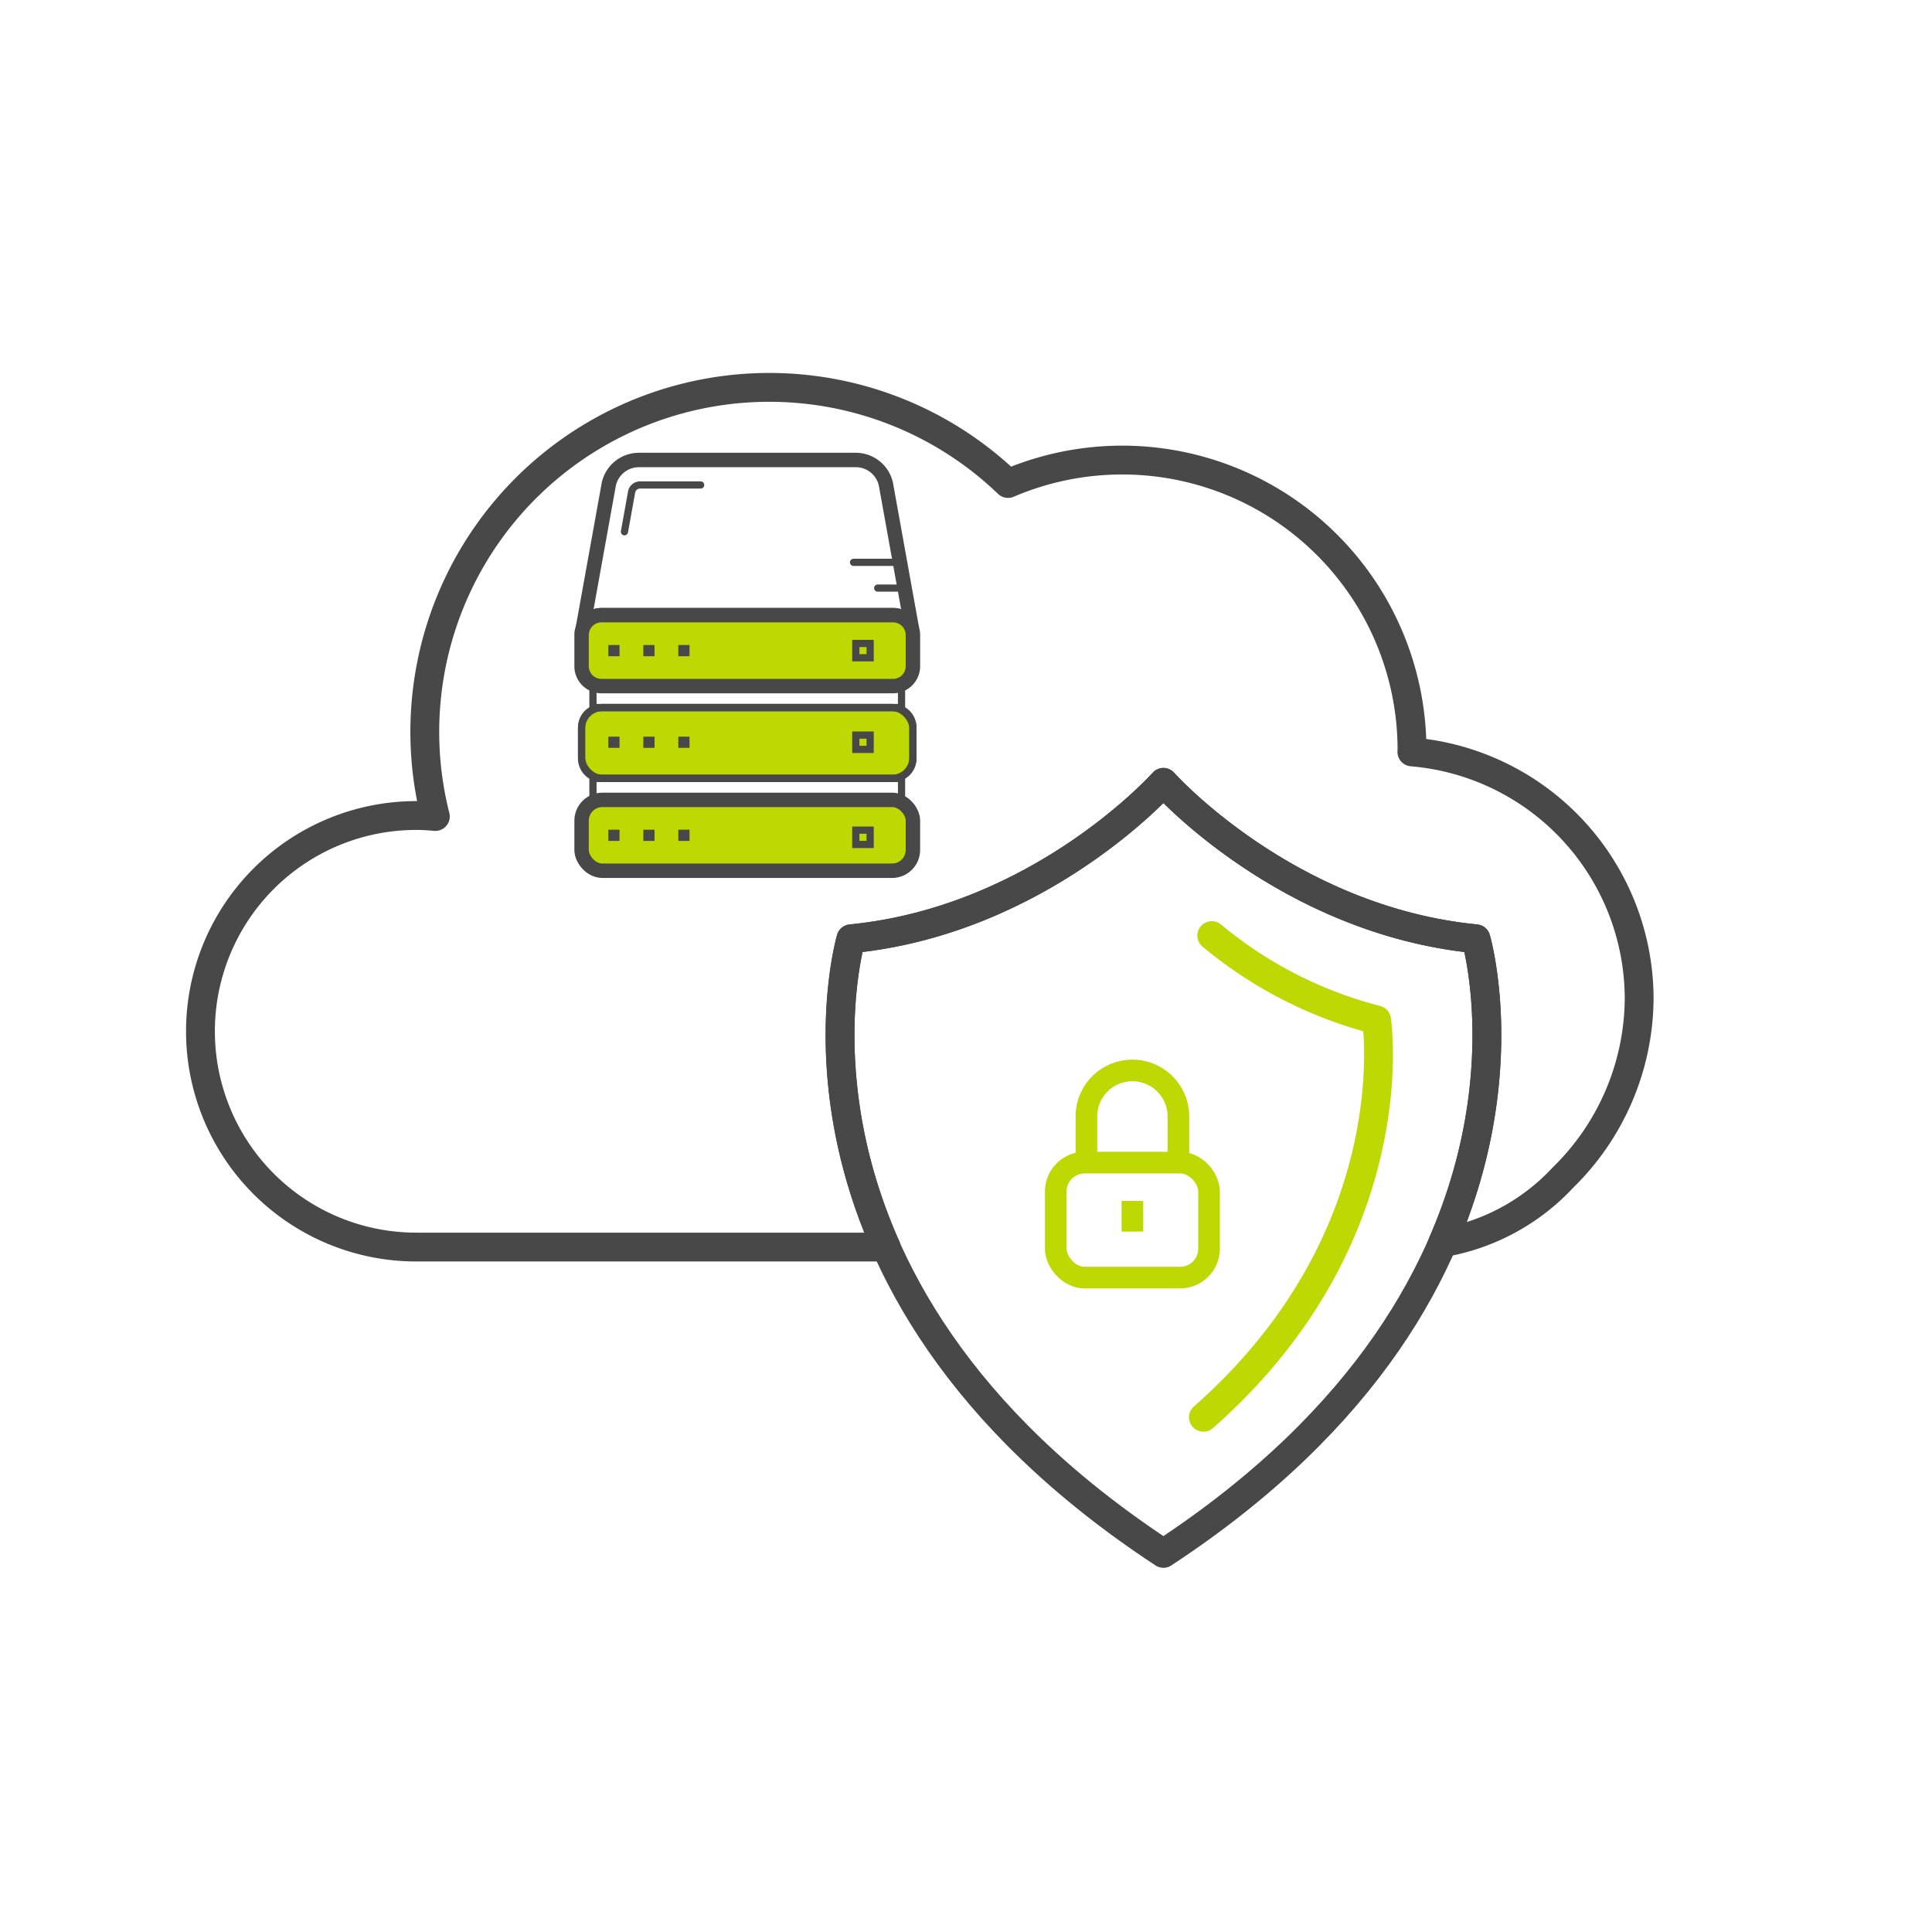 <svg xmlns="http://www.w3.org/2000/svg" width="134" height="134" viewBox="0 0 134 134">
  <g id="Group_21175" data-name="Group 21175" transform="translate(-1271 -713)">
    <rect id="Rectangle_5578" data-name="Rectangle 5578" width="134" height="134" transform="translate(1271 713)" fill="none"/>
    <g id="Group_21165" data-name="Group 21165" transform="translate(1284.902 739.912)">
      <path id="Path_15448" data-name="Path 15448" d="M60.435,21.109c-13.179-1.292-21.677-10.85-21.677-10.85s-8.5,9.557-21.671,10.85c0,0-7.035,23.768,21.671,42.627C67.467,44.876,60.435,21.109,60.435,21.109Z" transform="translate(28.032 17.092)" fill="none" stroke="#484848" stroke-linecap="round" stroke-linejoin="round" stroke-width="2"/>
      <path id="Path_15449" data-name="Path 15449" d="M25.32,47.459C39.623,34.875,37.329,19.9,37.329,19.9A29.209,29.209,0,0,1,25.9,14.05" transform="translate(44.245 23.928)" fill="none" stroke="#bed804" stroke-linecap="round" stroke-linejoin="round" stroke-width="2"/>
      <path id="Path_15451" data-name="Path 15451" d="M100.287,42.872A17.2,17.2,0,0,0,84.524,25.739c0-.053.008-.1.008-.154A20.1,20.1,0,0,0,56.513,7.123,23.894,23.894,0,0,0,16.793,30.218c-.44-.039-.88-.067-1.326-.067a14.965,14.965,0,1,0,0,29.931H48.058C42.8,48.271,45.619,38.7,45.619,38.7,58.792,37.41,67.29,27.852,67.29,27.852s8.5,9.557,21.674,10.85c0,0,2.778,9.406-2.3,21.077A14.808,14.808,0,0,0,95,55.263,17.5,17.5,0,0,0,100.287,42.872Z" transform="translate(-0.5 -0.5)" fill="none" stroke="#484848" stroke-linecap="round" stroke-linejoin="round" stroke-width="2"/>
      <g id="Group_21167" data-name="Group 21167" transform="translate(26.435 4.992)">
        <g id="Group_21168" data-name="Group 21168" transform="translate(0 0)">
          <path id="Path_15452" data-name="Path 15452" d="M8.9,2.316H4.7a.6.6,0,0,0-.583.467l-.5,2.776" transform="translate(-0.643 -0.583)" fill="none" stroke="#484848" stroke-linecap="round" stroke-linejoin="round" stroke-width="0.5"/>
          <path id="Path_15453" data-name="Path 15453" d="M22.106,25.21H1.876A1.376,1.376,0,0,0,.5,26.586v2.164a1.376,1.376,0,0,0,1.376,1.376h20.23a1.376,1.376,0,0,0,1.376-1.376V26.586a1.376,1.376,0,0,0-1.376-1.376" transform="translate(-0.5 -1.636)" fill="#bed804" stroke="#484848" stroke-width="0.5"/>
          <rect id="Rectangle_5616" data-name="Rectangle 5616" width="22.982" height="4.915" rx="1.442" transform="translate(0 23.574)" fill="none" stroke="#484848" stroke-linecap="round" stroke-linejoin="round" stroke-width="1"/>
          <path id="Path_15454" data-name="Path 15454" d="M22.106,18.5H1.876A1.376,1.376,0,0,0,.5,19.872v2.164a1.376,1.376,0,0,0,1.376,1.376h20.23a1.376,1.376,0,0,0,1.376-1.376V19.872A1.376,1.376,0,0,0,22.106,18.5" transform="translate(-0.5 -1.327)" fill="#bed804" stroke="#484848" stroke-width="0.5"/>
          <rect id="Rectangle_5617" data-name="Rectangle 5617" width="22.982" height="4.915" rx="1.442" transform="translate(0 17.169)" fill="none" stroke="#484848" stroke-linecap="round" stroke-linejoin="round" stroke-width="0.5"/>
          <path id="Path_15455" data-name="Path 15455" d="M1.88,11.264h20.23a1.376,1.376,0,0,1,1.274.86h.021L21.612,2.175A2.141,2.141,0,0,0,19.521.5H4.484a2.142,2.142,0,0,0-2.09,1.675L.6,12.124H.607A1.374,1.374,0,0,1,1.88,11.264Z" transform="translate(-0.505 -0.5)" fill="none" stroke="#484848" stroke-linecap="round" stroke-linejoin="round" stroke-width="1"/>
          <path id="Path_15456" data-name="Path 15456" d="M23.38,12.642a1.374,1.374,0,0,0-1.274-.86H1.876A1.381,1.381,0,0,0,.5,13.159v2.163A1.376,1.376,0,0,0,1.876,16.7h20.23a1.376,1.376,0,0,0,1.376-1.376V13.158a1.368,1.368,0,0,0-.1-.516" transform="translate(-0.5 -1.019)" fill="#bed804" stroke="#484848" stroke-width="0.5"/>
          <path id="Path_15457" data-name="Path 15457" d="M23.38,12.642a1.374,1.374,0,0,0-1.274-.86H1.876A1.381,1.381,0,0,0,.5,13.159v2.163A1.376,1.376,0,0,0,1.876,16.7h20.23a1.376,1.376,0,0,0,1.376-1.376V13.158A1.368,1.368,0,0,0,23.38,12.642Z" transform="translate(-0.5 -1.019)" fill="none" stroke="#484848" stroke-linecap="round" stroke-linejoin="round" stroke-width="1"/>
          <rect id="Rectangle_5618" data-name="Rectangle 5618" width="0.276" height="0.276" transform="translate(6.961 13.084)" fill="none" stroke="#484848" stroke-miterlimit="10" stroke-width="0.5"/>
          <rect id="Rectangle_5619" data-name="Rectangle 5619" width="0.276" height="0.276" transform="translate(4.534 13.084)" fill="none" stroke="#484848" stroke-miterlimit="10" stroke-width="0.5"/>
          <rect id="Rectangle_5620" data-name="Rectangle 5620" width="0.276" height="0.276" transform="translate(2.107 13.084)" fill="none" stroke="#484848" stroke-miterlimit="10" stroke-width="0.5"/>
          <rect id="Rectangle_5621" data-name="Rectangle 5621" width="0.993" height="0.993" transform="translate(19.021 12.725)" fill="none" stroke="#484848" stroke-miterlimit="10" stroke-width="0.5"/>
          <rect id="Rectangle_5622" data-name="Rectangle 5622" width="0.993" height="0.993" transform="translate(19.021 19.08)" fill="none" stroke="#484848" stroke-miterlimit="10" stroke-width="0.5"/>
          <rect id="Rectangle_5623" data-name="Rectangle 5623" width="0.993" height="0.993" transform="translate(19.021 25.673)" fill="none" stroke="#484848" stroke-miterlimit="10" stroke-width="0.5"/>
          <rect id="Rectangle_5624" data-name="Rectangle 5624" width="0.276" height="0.276" transform="translate(6.961 19.439)" fill="none" stroke="#484848" stroke-miterlimit="10" stroke-width="0.5"/>
          <rect id="Rectangle_5625" data-name="Rectangle 5625" width="0.276" height="0.276" transform="translate(4.534 19.439)" fill="none" stroke="#484848" stroke-miterlimit="10" stroke-width="0.5"/>
          <rect id="Rectangle_5626" data-name="Rectangle 5626" width="0.276" height="0.276" transform="translate(2.107 19.439)" fill="none" stroke="#484848" stroke-miterlimit="10" stroke-width="0.5"/>
          <rect id="Rectangle_5627" data-name="Rectangle 5627" width="0.276" height="0.276" transform="translate(6.961 25.894)" fill="none" stroke="#484848" stroke-miterlimit="10" stroke-width="0.5"/>
          <rect id="Rectangle_5628" data-name="Rectangle 5628" width="0.276" height="0.276" transform="translate(4.534 25.894)" fill="none" stroke="#484848" stroke-miterlimit="10" stroke-width="0.5"/>
          <rect id="Rectangle_5629" data-name="Rectangle 5629" width="0.276" height="0.276" transform="translate(2.107 25.894)" fill="none" stroke="#484848" stroke-miterlimit="10" stroke-width="0.5"/>
          <line id="Line_163" data-name="Line 163" x1="1.855" transform="translate(20.538 8.884)" fill="none" stroke="#484848" stroke-linecap="round" stroke-linejoin="round" stroke-width="0.5"/>
          <line id="Line_164" data-name="Line 164" x1="3.064" transform="translate(18.863 7.099)" fill="none" stroke="#484848" stroke-linecap="round" stroke-linejoin="round" stroke-width="0.5"/>
          <rect id="Rectangle_5630" data-name="Rectangle 5630" width="21.402" height="1.49" transform="translate(0.79 15.679)" fill="none" stroke="#484848" stroke-linecap="round" stroke-linejoin="round" stroke-width="0.5"/>
          <rect id="Rectangle_5631" data-name="Rectangle 5631" width="21.402" height="1.49" transform="translate(0.79 22.084)" fill="none" stroke="#484848" stroke-linecap="round" stroke-linejoin="round" stroke-width="0.5"/>
        </g>
      </g>
    </g>
    <rect id="Rectangle_5633" data-name="Rectangle 5633" width="10.631" height="7.974" rx="2" transform="translate(1344.225 793.637)" fill="none" stroke="#bed804" stroke-linejoin="round" stroke-width="1.5"/>
    <path id="Path_15458" data-name="Path 15458" d="M5,7.4V4.1a3.191,3.191,0,0,1,6.379,0V7.4" transform="translate(1341.352 786.238)" fill="none" stroke="#bed804" stroke-linejoin="round" stroke-width="1.5"/>
    <line id="Line_165" data-name="Line 165" y2="2.126" transform="translate(1349.541 796.295)" fill="none" stroke="#bed804" stroke-linejoin="round" stroke-width="1.5"/>
  </g>
</svg>
